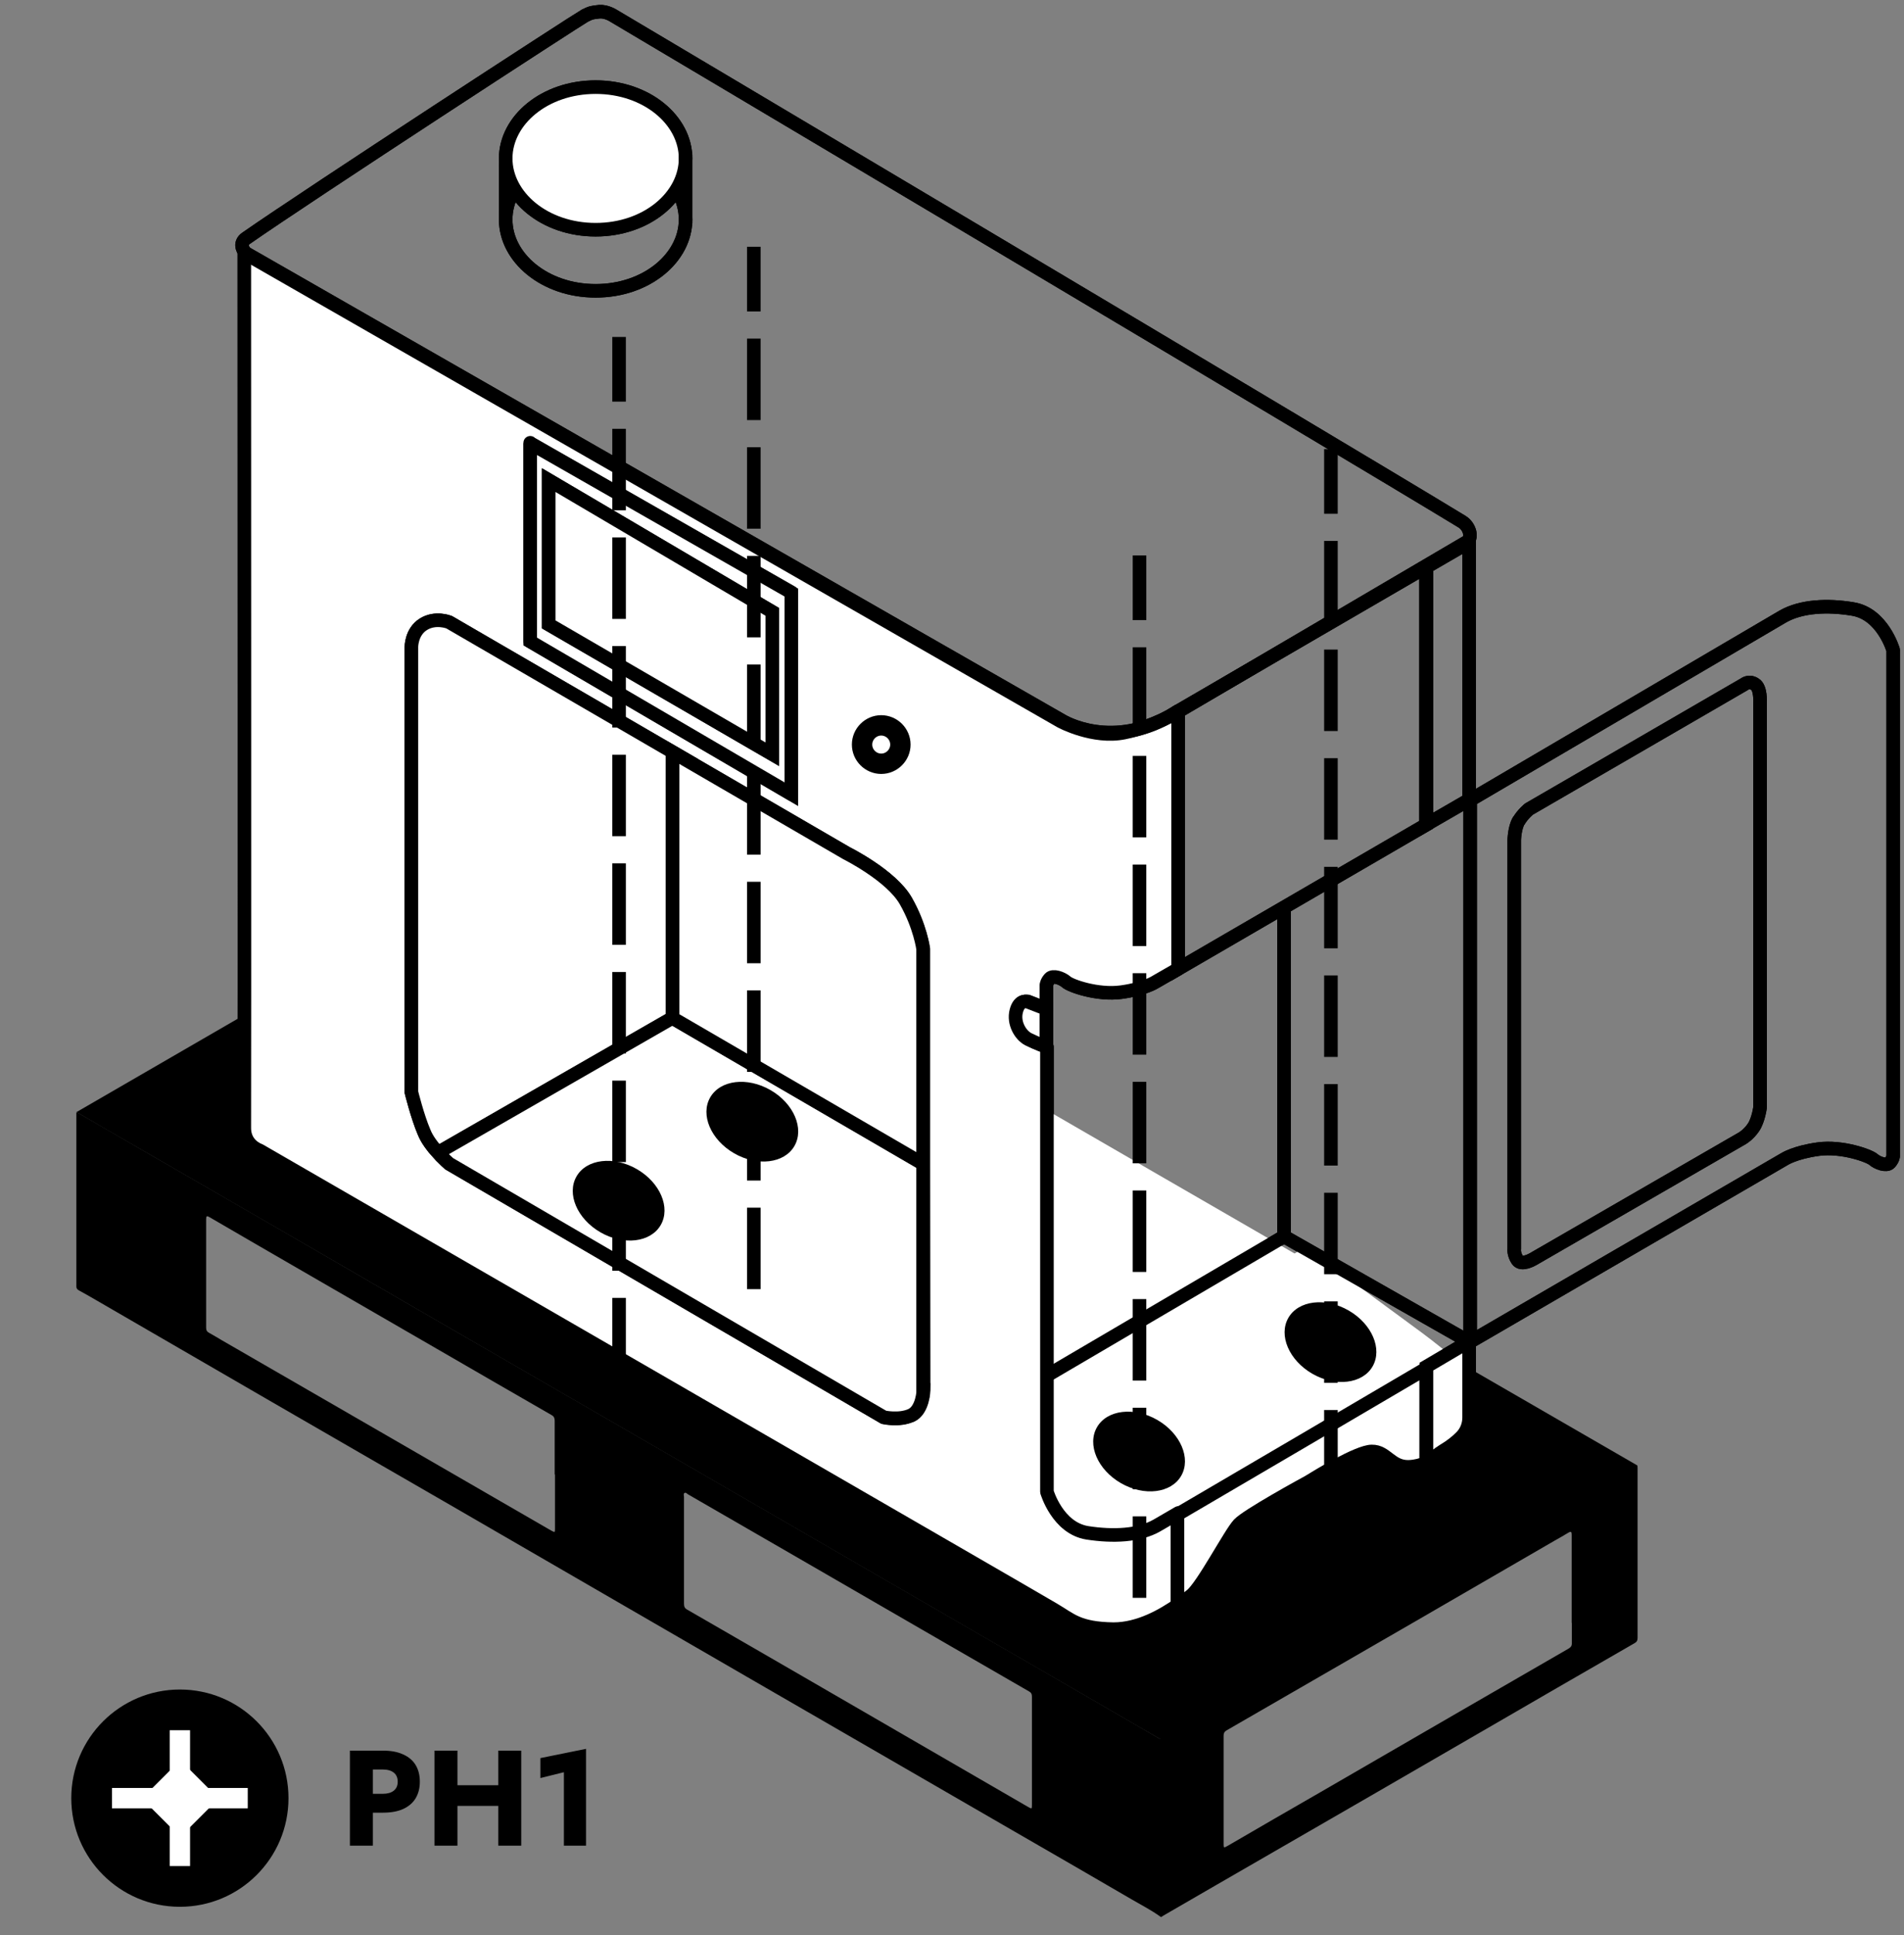 <svg width="561" height="570" viewBox="0 0 561 570" fill="none" xmlns="http://www.w3.org/2000/svg">
<rect x="0" y="0" width="561" height="570" fill="#808080" stroke="none"/>
<path d="M481.506 431.829C469.995 438.523 458.439 445.217 446.927 451.865C427.561 463.082 408.15 474.253 388.784 485.47C373.571 494.29 358.313 503.109 343.1 511.974C342.468 512.381 341.971 512.336 341.385 511.974C339.127 510.662 336.87 509.351 334.613 508.039C318.407 498.631 302.201 489.269 285.995 479.907C264.282 467.333 242.613 454.805 220.9 442.232C201.94 431.287 182.98 420.296 164.021 409.351C150.478 401.526 136.935 393.702 123.392 385.877C108.495 377.239 93.553 368.6 78.656 359.962C66.107 352.725 53.602 345.489 41.053 338.252C34.913 334.724 28.819 331.196 22.59 327.578V327.669C22.454 327.985 22.499 327.94 22.499 328.076V378.957C22.499 379.545 22.77 379.817 23.222 380.088C24.892 380.993 26.562 381.943 28.187 382.892C45.477 392.933 62.812 402.974 80.101 412.969C97.12 422.829 114.183 432.643 131.247 442.503C148.085 452.227 164.878 461.997 181.716 471.721C195.078 479.455 208.441 487.189 221.803 494.923C235.21 502.657 248.617 510.436 262.024 518.17C274.348 525.271 286.627 532.417 298.951 539.518C310.552 546.212 322.154 552.905 333.71 559.644C336.419 561.227 339.263 562.675 341.836 564.529C342.242 564.846 342.333 564.529 342.558 564.393C347.795 561.363 353.031 558.333 358.268 555.302C373.39 546.573 388.513 537.844 403.636 529.115C414.56 522.783 425.485 516.451 436.454 510.119C451.487 501.39 466.519 492.707 481.597 484.023C482.274 483.661 482.499 483.209 482.499 482.44V432.462C482.499 431.603 482.454 431.287 481.506 431.829ZM163.524 450.237C163.524 451.413 163.524 451.458 162.441 450.87C145.512 441.101 128.584 431.287 111.655 421.517C96.262 412.653 80.913 403.743 65.52 394.878C64.211 394.109 62.947 393.34 61.638 392.616C61.006 392.3 60.735 391.848 60.735 391.124V359.147C60.735 358.152 60.961 358.062 61.773 358.559C70.441 363.625 79.153 368.645 87.82 373.666C101.408 381.535 114.996 389.36 128.584 397.23C139.915 403.788 151.245 410.346 162.576 416.859C163.253 417.266 163.434 417.763 163.434 418.487V434.317H163.524V450.237ZM304.052 531.693C304.052 532.869 304.007 532.869 302.968 532.281C290.058 524.819 277.147 517.311 264.236 509.848C254.982 504.466 245.683 499.129 236.429 493.747C225.143 487.234 213.858 480.676 202.527 474.163C201.759 473.756 201.534 473.258 201.534 472.399V440.965C201.534 440.558 201.308 440.016 201.669 439.789C202.075 439.518 202.437 440.016 202.753 440.197C225.188 453.132 247.624 466.112 270.06 479.093C281.12 485.47 292.134 491.847 303.194 498.224C303.871 498.586 304.052 499.038 304.052 499.762V531.693ZM463.133 478.053C463.133 480.088 463.133 482.078 463.133 484.113C463.133 484.882 462.772 485.244 462.185 485.606C451.487 491.802 440.788 497.953 430.089 504.149C416.366 512.109 402.643 520.024 388.919 527.985C379.846 533.186 370.817 538.432 361.789 543.679C360.525 544.402 360.525 544.357 360.525 543V527.171V511.341C360.525 510.572 360.706 510.119 361.383 509.712C380.026 498.948 398.67 488.184 417.314 477.419C430.902 469.55 444.444 461.725 457.987 453.855C459.341 453.087 460.741 452.318 462.05 451.504C462.953 450.961 463.088 451.232 463.088 452.137V478.053H463.133Z" fill="black"/>
<path d="M482.32 431.604C470.764 438.343 460.02 445.625 448.464 452.319C429.007 463.581 409.551 474.797 390.095 486.059C374.836 494.924 359.533 503.744 344.23 512.654C343.598 513.061 343.101 513.015 342.515 512.654C340.257 511.342 338 510.03 335.698 508.719C319.447 499.266 303.15 489.904 286.899 480.496C265.095 467.878 243.382 455.304 221.578 442.685C202.528 431.695 183.523 420.659 164.473 409.669C150.885 401.799 137.298 393.975 123.71 386.105C108.768 377.421 93.78 368.782 78.793 360.099C66.198 352.817 53.649 345.58 41.054 338.299C34.915 334.771 28.776 331.243 22.546 327.579L162.306 246.666L482.32 431.604Z" fill="black"/>
<path d="M302.87 294.984L308.315 297.089V290.151C308.315 290.151 308.393 289.216 309.327 288.202C310.26 287.189 312.905 288.124 314.15 289.216C315.395 290.385 323.407 293.191 330.331 292.256C337.255 291.32 340.366 289.294 340.366 289.294L347.134 285.396V209.471C346.59 209.783 346.279 210.017 346.201 210.017C327.842 221.554 312.905 212.277 312.905 212.277L71.978 74.303C71.978 85.684 72.056 327.178 71.978 332.089C71.9 336.376 74.856 338.091 75.79 338.559C76.023 338.637 76.257 338.793 76.49 338.871C87.226 345.107 305.593 471.155 310.494 474.117C315.55 477.079 317.651 479.73 328.075 479.886C335.621 479.886 342.622 475.832 347.212 472.636V445.665C343.867 447.614 341.611 448.939 340.911 449.328C335.621 452.369 327.919 452.68 320.373 451.511C311.583 450.108 308.471 439.429 308.471 439.429V308.392C308.471 308.392 305.515 307.3 303.181 306.131C300.847 304.962 298.669 301.376 299.602 297.79C300.536 294.205 302.948 295.062 302.948 295.062L302.87 294.984ZM156.229 130.506L233.167 174.471V233.87L156.229 188.892V130.428V130.506ZM268.407 416.979C264.906 418.538 260.394 417.524 260.394 417.524L132.346 342.846C132.346 342.846 130.79 341.521 129.079 339.572C127.523 337.858 125.811 335.675 124.956 333.492C123.011 328.971 121.221 321.721 121.221 321.721V190.607C121.221 190.607 121.144 186.163 124.722 183.903C128.301 181.642 132.346 183.279 132.346 183.279L198.237 221.554L249.503 251.331C249.503 251.331 262.65 257.879 266.929 265.362C271.208 272.846 272.064 279.55 272.064 279.55V342.846L272.141 409.495C272.141 409.495 271.986 415.419 268.485 416.979H268.407Z" fill="white" stroke="black" stroke-width="4" stroke-miterlimit="10" stroke-linejoin="round"/>
<path d="M308.315 297.167V308.392C308.315 308.392 305.359 307.301 303.025 306.132C300.692 304.962 298.513 301.376 299.447 297.791C300.38 294.205 302.792 295.062 302.792 295.062L308.238 297.167H308.315Z" fill="white" stroke="black" stroke-width="4" stroke-miterlimit="10"/>
<path d="M432.863 159.738V235.585L420.183 242.913V167.066C427.806 162.622 432.863 159.738 432.863 159.738Z" stroke="black" stroke-width="4" stroke-miterlimit="10"/>
<path d="M432.863 395.23V417.524C432.863 419.785 432.008 421.89 430.374 423.449C429.207 424.618 427.496 426.021 425.24 427.346C424.851 427.58 424.462 427.892 424.073 428.126C423.372 428.672 422.05 429.685 420.261 430.464V402.558C427.885 398.037 432.863 395.152 432.863 395.152V395.23Z" fill="white" stroke="black" stroke-width="4" stroke-miterlimit="10"/>
<path d="M420.202 402.992V430.899C418.801 431.523 417.09 431.99 415.223 432.068C409.777 432.302 408.533 427.469 404.176 427.547C400.131 427.547 387.917 435.03 386.206 436.122C386.05 436.122 385.972 436.278 385.817 436.356C383.794 437.447 367.457 446.411 365.046 448.984C362.479 451.712 354.31 467.38 350.965 469.953C350.032 470.654 348.631 471.746 346.92 473.071V446.099C362.167 437.213 400.209 414.841 420.124 403.148L420.202 402.992Z" fill="white" stroke="black" stroke-width="4" stroke-miterlimit="10" stroke-linejoin="bevel"/>
<path d="M420.261 167.066V242.913L347.135 285.397V209.472C353.981 205.496 398.167 179.85 420.261 166.988V167.066Z" stroke="black" stroke-width="4" stroke-miterlimit="10"/>
<path d="M198.159 221.554V299.896L129.078 339.573C127.522 337.858 125.811 335.675 124.955 333.493C123.01 328.972 121.221 321.722 121.221 321.722V190.607C121.221 190.607 121.143 186.164 124.722 183.903C128.3 181.643 132.345 183.28 132.345 183.28L198.237 221.554H198.159Z" fill="white" stroke="black" stroke-width="4" stroke-miterlimit="10"/>
<path d="M272.063 409.418C272.063 409.418 271.907 415.343 268.407 416.902C264.906 418.461 260.394 417.448 260.394 417.448L132.345 342.77C132.345 342.77 130.79 341.445 129.078 339.496L198.159 299.818L271.985 342.77V409.418H272.063Z" fill="white" stroke="black" stroke-width="4" stroke-miterlimit="10"/>
<path d="M271.986 342.848L198.16 299.896V221.555L249.426 251.332C249.426 251.332 262.573 257.88 266.852 265.364C271.131 272.847 271.986 279.551 271.986 279.551V342.848Z" fill="white" stroke="black" stroke-width="4" stroke-miterlimit="10"/>
<path d="M156.229 130.508V188.972L233.167 233.95V174.551L156.229 130.586V130.508ZM227.565 222.179L161.674 183.983V141.421L227.565 180.241V222.179Z" fill="white" stroke="black" stroke-width="4" stroke-miterlimit="10"/>
<path d="M227.565 180.24V222.178L161.674 183.904V141.42L227.565 180.24Z" fill="white" stroke="black" stroke-width="4" stroke-miterlimit="10"/>
<path d="M430.763 153.659C433.097 155.062 434.03 158.648 432.008 159.74L346.824 209.785C346.824 209.785 340.367 213.916 331.265 215.787C322.163 217.658 312.594 212.513 312.594 212.513L73.612 75.474C71.356 74.149 70.345 71.654 72.523 70.173C91.66 56.843 170.776 5.395 172.332 4.616C174.199 3.68 174.511 3.68 176.611 3.446C178.711 3.29 180.734 4.616 180.734 4.616C180.734 4.616 394.822 131.755 430.763 153.659Z" stroke="black" stroke-width="4" stroke-miterlimit="10"/>
<path d="M433.175 235.665C436.52 233.716 524.66 181.956 525.36 181.566C530.728 178.526 538.43 178.136 545.898 179.383C554.689 180.787 557.8 191.466 557.8 191.466V340.588C557.8 340.588 557.723 341.523 556.789 342.536C555.855 343.55 553.211 342.614 551.966 341.523C550.721 340.432 542.708 337.548 535.785 338.483C528.861 339.418 525.749 341.445 525.749 341.445L433.175 395.232V235.587M447.489 241.823C448.734 239.718 450.523 238.315 450.523 238.315L514.002 201.522C514.002 201.522 515.325 200.43 517.036 201.522C518.826 202.535 518.592 206.822 518.592 206.822V326.167C518.592 326.167 518.126 329.908 516.647 332.091C515.169 334.274 513.38 335.287 513.38 335.287L451.69 370.911C451.69 370.911 448.267 372.938 447.1 371.145C445.933 369.352 446.166 367.949 446.166 367.949V247.435C446.166 247.435 446.244 243.85 447.489 241.745V241.823Z" stroke="black" stroke-width="4" stroke-miterlimit="10" stroke-linejoin="round"/>
<path d="M432.863 395.232L378.33 364.207" stroke="black" stroke-width="4" stroke-miterlimit="10"/>
<path d="M378.33 364.207L308.315 405.288" stroke="black" stroke-width="4" stroke-miterlimit="10"/>
<path d="M378.33 364.206V363.505V267.312" stroke="black" stroke-width="4" stroke-miterlimit="10"/>
<path d="M265.295 219.321C265.295 222.425 262.747 224.976 259.648 224.976C256.548 224.976 254 222.425 254 219.321C254 216.218 256.548 213.666 259.648 213.666C262.747 213.666 265.295 216.218 265.295 219.321Z" stroke="black" stroke-width="6" stroke-miterlimit="10"/>
<path d="M202 64.666C202 75.885 190.557 85.666 175.5 85.666C160.443 85.666 149 75.885 149 64.666C149 53.447 160.443 43.666 175.5 43.666C190.557 43.666 202 53.447 202 64.666Z" stroke="black" stroke-width="4"/>
<path d="M202 46.666C202 57.885 190.557 67.666 175.5 67.666C160.443 67.666 149 57.885 149 46.666C149 35.447 160.443 25.666 175.5 25.666C190.557 25.666 202 35.447 202 46.666Z" fill="white" stroke="black" stroke-width="4"/>
<path d="M149 48.666L149 64.666" stroke="black" stroke-width="4" stroke-linecap="round"/>
<path d="M202 45.666L202 65.666" stroke="black" stroke-width="4" stroke-linecap="round"/>
<path d="M430.162 401.281C426.372 398.47 422.865 395.456 419.075 392.663C412.693 387.963 406.311 383.281 399.93 378.582C394.926 374.883 389.906 371.202 384.888 367.485C384.681 367.316 384.513 367.328 384.31 367.463C383.529 367.951 382.749 368.439 381.953 368.926C376.332 372.443 370.697 375.924 365.077 379.423C357.537 384.116 350.027 388.793 342.487 393.487C335.9 397.574 329.327 401.679 322.739 405.766C318.04 408.694 313.342 411.603 308.642 414.53C303.475 417.761 298.292 420.973 293.109 424.204C288.753 426.912 284.414 429.603 280.058 432.311C277.936 433.623 275.813 434.934 273.658 436.298L319.496 470.063L430.162 401.281Z" fill="white"/>
<path d="M355.987 444.094C359.403 438.643 363.259 433.406 366.645 427.964C372.342 418.802 378.008 409.647 383.704 400.485C388.193 393.294 392.648 386.094 397.163 378.879C397.376 378.575 397.299 378.396 397.002 378.237C395.914 377.612 394.826 376.986 393.734 376.343C385.895 371.84 378.113 367.305 370.304 362.794C359.829 356.742 349.393 350.716 338.919 344.663C329.79 339.369 320.635 334.1 311.507 328.806C304.975 325.035 298.474 321.257 291.942 317.486C284.74 313.345 277.563 309.179 270.356 305.02C264.311 301.523 258.3 298.035 252.254 294.537C249.321 292.829 246.389 291.121 243.357 289.401L202.428 355.218L355.987 444.094Z" fill="white"/>
<circle cx="53" cy="529.666" r="32" fill="black"/>
<rect x="50" y="509.666" width="6" height="40" fill="white"/>
<rect x="73" y="526.666" width="6" height="40" transform="rotate(90 73 526.666)" fill="white"/>
<rect x="41.8" y="529.781" width="16" height="16" transform="rotate(-45 41.8 529.781)" fill="white"/>
<path d="M103.101 515.666H109.861V543.666H103.101V515.666ZM107.341 521.226V515.666H112.821C115.194 515.666 117.181 516.039 118.781 516.786C120.407 517.506 121.634 518.546 122.461 519.906C123.287 521.266 123.701 522.906 123.701 524.826C123.701 526.693 123.287 528.319 122.461 529.706C121.634 531.066 120.407 532.119 118.781 532.866C117.181 533.586 115.194 533.946 112.821 533.946H107.341V528.386H112.821C114.181 528.386 115.247 528.079 116.021 527.466C116.794 526.853 117.181 525.973 117.181 524.826C117.181 523.653 116.794 522.759 116.021 522.146C115.247 521.533 114.181 521.226 112.821 521.226H107.341ZM129.903 531.946V525.866H151.103V531.946H129.903ZM146.823 515.666H153.583V543.666H146.823V515.666ZM128.023 515.666H134.783V543.666H128.023V515.666ZM159.228 523.746V517.866L172.668 515.146V543.666H166.148V522.026L159.228 523.746Z" fill="black"/>
<path d="M302.87 294.984L308.315 297.089V290.151C308.315 290.151 308.393 289.216 309.327 288.202C310.26 287.189 312.905 288.124 314.15 289.216C315.395 290.385 323.407 293.191 330.331 292.256C337.255 291.32 340.366 289.294 340.366 289.294L347.134 285.396V209.471C346.59 209.783 346.279 210.017 346.201 210.017C327.842 221.554 312.905 212.277 312.905 212.277L71.978 74.303C71.978 85.684 72.056 327.178 71.978 332.089C71.9 336.376 74.856 338.091 75.79 338.559C76.023 338.637 76.257 338.793 76.49 338.871C87.226 345.107 305.593 471.155 310.494 474.117C315.55 477.079 317.651 479.73 328.075 479.886C335.621 479.886 342.622 475.832 347.212 472.636V445.665C343.867 447.614 341.611 448.939 340.911 449.328C335.621 452.369 327.919 452.68 320.373 451.511C311.583 450.108 308.471 439.429 308.471 439.429V308.392C308.471 308.392 305.515 307.3 303.181 306.131C300.847 304.962 298.669 301.376 299.602 297.79C300.536 294.205 302.948 295.062 302.948 295.062L302.87 294.984ZM156.229 130.506L233.167 174.471V233.87L156.229 188.892V130.428V130.506ZM268.407 416.979C264.906 418.538 260.394 417.524 260.394 417.524L132.346 342.846C132.346 342.846 130.79 341.521 129.079 339.572C127.523 337.858 125.811 335.675 124.956 333.492C123.011 328.971 121.221 321.721 121.221 321.721V190.607C121.221 190.607 121.144 186.163 124.722 183.903C128.301 181.642 132.346 183.279 132.346 183.279L198.237 221.554L249.503 251.331C249.503 251.331 262.65 257.879 266.929 265.362C271.208 272.846 272.064 279.55 272.064 279.55V342.846L272.141 409.495C272.141 409.495 271.986 415.419 268.485 416.979H268.407Z" fill="white" stroke="black" stroke-width="4" stroke-miterlimit="10" stroke-linejoin="round"/>
<path d="M308.315 297.167V308.392C308.315 308.392 305.359 307.301 303.025 306.132C300.692 304.962 298.513 301.376 299.447 297.791C300.38 294.205 302.792 295.062 302.792 295.062L308.238 297.167H308.315Z" fill="white" stroke="black" stroke-width="4" stroke-miterlimit="10"/>
<path d="M432.863 159.738V235.585L420.183 242.913V167.066C427.806 162.622 432.863 159.738 432.863 159.738Z" stroke="black" stroke-width="4" stroke-miterlimit="10"/>
<path d="M432.863 395.23V417.524C432.863 419.785 432.008 421.89 430.374 423.449C429.207 424.618 427.496 426.021 425.24 427.346C424.851 427.58 424.462 427.892 424.073 428.126C423.372 428.672 422.05 429.685 420.261 430.464V402.558C427.885 398.037 432.863 395.152 432.863 395.152V395.23Z" fill="white" stroke="black" stroke-width="4" stroke-miterlimit="10"/>
<path d="M420.202 402.992V430.899C418.801 431.523 417.09 431.99 415.223 432.068C409.777 432.302 408.533 427.469 404.176 427.547C400.131 427.547 387.917 435.03 386.206 436.122C386.05 436.122 385.972 436.278 385.817 436.356C383.794 437.447 367.457 446.411 365.046 448.984C362.479 451.712 354.31 467.38 350.965 469.953C350.032 470.654 348.631 471.746 346.92 473.071V446.099C362.167 437.213 400.209 414.841 420.124 403.148L420.202 402.992Z" fill="white" stroke="black" stroke-width="4" stroke-miterlimit="10" stroke-linejoin="bevel"/>
<path d="M420.261 167.066V242.913L347.135 285.397V209.472C353.981 205.496 398.167 179.85 420.261 166.988V167.066Z" stroke="black" stroke-width="4" stroke-miterlimit="10"/>
<path d="M198.159 221.554V299.896L129.078 339.573C127.522 337.858 125.811 335.675 124.955 333.493C123.01 328.972 121.221 321.722 121.221 321.722V190.607C121.221 190.607 121.143 186.164 124.722 183.903C128.3 181.643 132.345 183.28 132.345 183.28L198.237 221.554H198.159Z" fill="white" stroke="black" stroke-width="4" stroke-miterlimit="10"/>
<path d="M272.063 409.418C272.063 409.418 271.907 415.343 268.407 416.902C264.906 418.461 260.394 417.448 260.394 417.448L132.345 342.77C132.345 342.77 130.79 341.445 129.078 339.496L198.159 299.818L271.985 342.77V409.418H272.063Z" fill="white" stroke="black" stroke-width="4" stroke-miterlimit="10"/>
<path d="M271.986 342.848L198.16 299.896V221.555L249.426 251.332C249.426 251.332 262.573 257.88 266.852 265.364C271.131 272.847 271.986 279.551 271.986 279.551V342.848Z" fill="white" stroke="black" stroke-width="4" stroke-miterlimit="10"/>
<path d="M156.229 130.508V188.972L233.167 233.95V174.551L156.229 130.586V130.508ZM227.565 222.179L161.674 183.983V141.421L227.565 180.241V222.179Z" fill="white" stroke="black" stroke-width="4" stroke-miterlimit="10"/>
<path d="M227.565 180.24V222.178L161.674 183.904V141.42L227.565 180.24Z" fill="white" stroke="black" stroke-width="4" stroke-miterlimit="10"/>
<path d="M430.763 153.659C433.097 155.062 434.03 158.648 432.008 159.74L346.824 209.785C346.824 209.785 340.367 213.916 331.265 215.787C322.163 217.658 312.594 212.513 312.594 212.513L73.612 75.474C71.356 74.149 70.345 71.654 72.523 70.173C91.66 56.843 170.776 5.395 172.332 4.616C174.199 3.68 174.511 3.68 176.611 3.446C178.711 3.29 180.734 4.616 180.734 4.616C180.734 4.616 394.822 131.755 430.763 153.659Z" stroke="black" stroke-width="4" stroke-miterlimit="10"/>
<path d="M433.175 235.665C436.52 233.716 524.66 181.956 525.36 181.566C530.728 178.526 538.43 178.136 545.898 179.383C554.689 180.787 557.8 191.466 557.8 191.466V340.588C557.8 340.588 557.723 341.523 556.789 342.536C555.855 343.55 553.211 342.614 551.966 341.523C550.721 340.432 542.708 337.548 535.785 338.483C528.861 339.418 525.749 341.445 525.749 341.445L433.175 395.232V235.587M447.489 241.823C448.734 239.718 450.523 238.315 450.523 238.315L514.002 201.522C514.002 201.522 515.325 200.43 517.036 201.522C518.826 202.535 518.592 206.822 518.592 206.822V326.167C518.592 326.167 518.126 329.908 516.647 332.091C515.169 334.274 513.38 335.287 513.38 335.287L451.69 370.911C451.69 370.911 448.267 372.938 447.1 371.145C445.933 369.352 446.166 367.949 446.166 367.949V247.435C446.166 247.435 446.244 243.85 447.489 241.745V241.823Z" stroke="black" stroke-width="4" stroke-miterlimit="10" stroke-linejoin="round"/>
<path d="M432.863 395.232L378.33 364.207" stroke="black" stroke-width="4" stroke-miterlimit="10"/>
<path d="M378.33 364.207L308.315 405.288" stroke="black" stroke-width="4" stroke-miterlimit="10"/>
<path d="M378.33 364.206V363.505V267.312" stroke="black" stroke-width="4" stroke-miterlimit="10"/>
<path d="M265.295 219.321C265.295 222.425 262.747 224.976 259.648 224.976C256.548 224.976 254 222.425 254 219.321C254 216.218 256.548 213.666 259.648 213.666C262.747 213.666 265.295 216.218 265.295 219.321Z" stroke="black" stroke-width="6" stroke-miterlimit="10"/>
<path d="M202 64.666C202 75.885 190.557 85.666 175.5 85.666C160.443 85.666 149 75.885 149 64.666C149 53.447 160.443 43.666 175.5 43.666C190.557 43.666 202 53.447 202 64.666Z" stroke="black" stroke-width="4"/>
<path d="M202 46.666C202 57.885 190.557 67.666 175.5 67.666C160.443 67.666 149 57.885 149 46.666C149 35.447 160.443 25.666 175.5 25.666C190.557 25.666 202 35.447 202 46.666Z" fill="white" stroke="black" stroke-width="4"/>
<path d="M149 48.666L149 64.666" stroke="black" stroke-width="4" stroke-linecap="round"/>
<path d="M202 45.666L202 65.666" stroke="black" stroke-width="4" stroke-linecap="round"/>
<path d="M182.404 406.309L182.404 99.256" stroke="black" stroke-width="4" stroke-dasharray="24 8"/>
<path d="M222.107 379.738L222.107 72.686" stroke="black" stroke-width="4" stroke-dasharray="24 8"/>
<path d="M335.748 470.666L335.748 163.614" stroke="black" stroke-width="4" stroke-dasharray="24 8"/>
<path d="M392.146 439.334L392.146 132.282" stroke="black" stroke-width="4" stroke-dasharray="24 8"/>
<ellipse cx="182.275" cy="353.682" rx="14.323" ry="10.742" transform="rotate(30 182.275 353.682)" fill="black"/>
<ellipse cx="221.664" cy="330.406" rx="14.323" ry="10.742" transform="rotate(30 221.664 330.406)" fill="black"/>
<ellipse cx="335.621" cy="427.562" rx="14.323" ry="10.742" transform="rotate(30 335.621 427.562)" fill="black"/>
<ellipse cx="392.017" cy="395.336" rx="14.323" ry="10.742" transform="rotate(30 392.017 395.336)" fill="black"/>
</svg>
